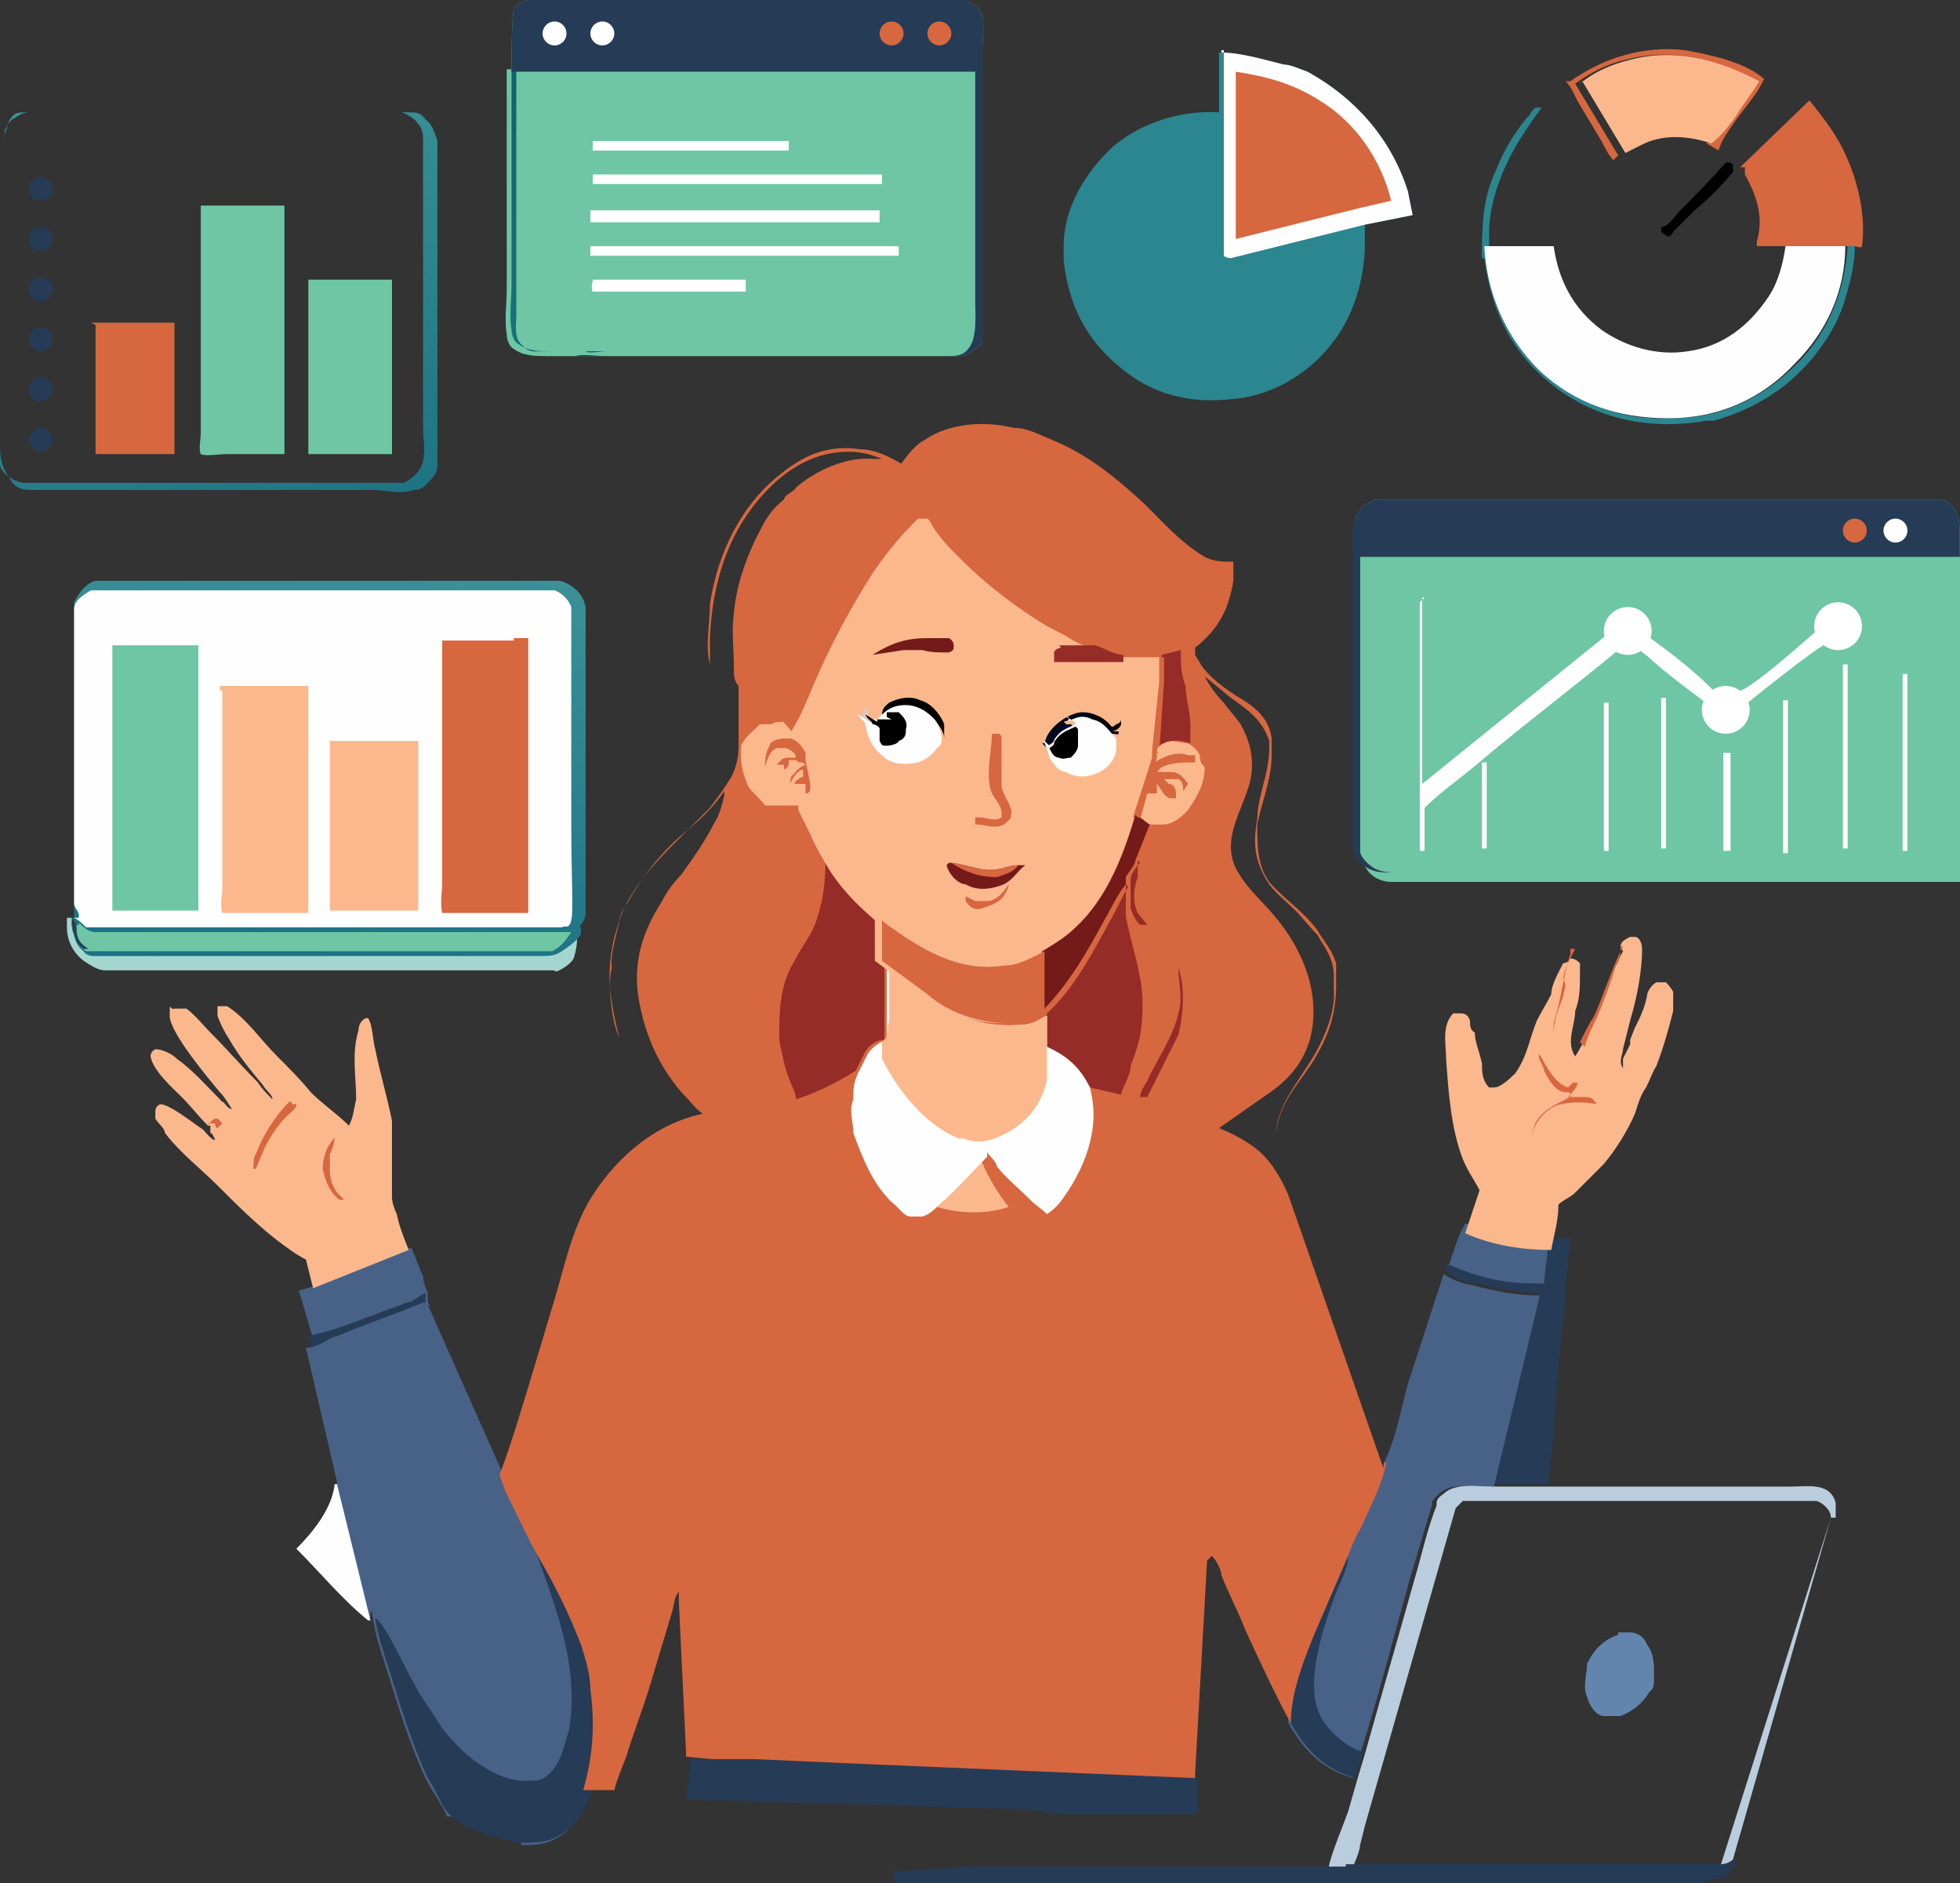 <?xml version="1.0" encoding="UTF-8"?><svg id="Layer_1" xmlns="http://www.w3.org/2000/svg" xmlns:xlink="http://www.w3.org/1999/xlink" viewBox="0 0 82 78.8"><rect x="0" y="0" width="82" height="78.8" fill="#333333" stroke="none"/><defs><style>.cls-1{fill:#741b19;}.cls-1,.cls-2,.cls-3,.cls-4,.cls-5,.cls-6,.cls-7,.cls-8,.cls-9,.cls-10,.cls-11,.cls-12,.cls-13,.cls-14,.cls-15,.cls-16,.cls-17,.cls-18,.cls-19,.cls-20{stroke-width:0px;}.cls-2{fill:#fefefe;}.cls-3{fill:url(#linear-gradient);}.cls-4{fill:#962c28;}.cls-5{fill:#6ec6a4;}.cls-7{fill:#a3d6ce;}.cls-8{fill:#dacbce;}.cls-9{fill:#fcb88d;}.cls-10{fill:#fff;}.cls-11{fill:url(#linear-gradient-2);}.cls-12{fill:#486287;}.cls-13{fill:#6285ae;}.cls-14{fill:url(#linear-gradient-3);}.cls-15{fill:#d7673f;}.cls-16{fill:#bacdde;}.cls-17{fill:#2b868f;}.cls-18{fill:#010735;}.cls-19{fill:url(#linear-gradient-4);}.cls-20{fill:#263b56;}</style><linearGradient id="linear-gradient" x1="12.7" y1="63.2" x2="5.6" y2="82.5" gradientTransform="translate(0 85.4) scale(1 -1)" gradientUnits="userSpaceOnUse"><stop offset="0" stop-color="#1e7482"/><stop offset="1" stop-color="#3e9999"/></linearGradient><linearGradient id="linear-gradient-2" x1="23.8" y1="76.8" x2="21" y2="76.5" gradientTransform="translate(0 85.4) scale(1 -1)" gradientUnits="userSpaceOnUse"><stop offset="0" stop-color="#0a4c5b"/><stop offset="1" stop-color="#167278"/></linearGradient><linearGradient id="linear-gradient-3" x1="12.6" y1="44.3" x2="14.8" y2="62.2" gradientTransform="translate(0 85.4) scale(1 -1)" gradientUnits="userSpaceOnUse"><stop offset="0" stop-color="#1b7184"/><stop offset="1" stop-color="#3b9196"/></linearGradient><linearGradient id="linear-gradient-4" x1="45.9" y1="55.6" x2="44.5" y2="53.8" gradientTransform="translate(0 85.4) scale(1 -1)" gradientUnits="userSpaceOnUse"><stop offset="0" stop-color="#000008"/><stop offset="1" stop-color="#010926"/></linearGradient></defs><path class="cls-15" d="M65.7,3.4c1.4-1,3.1-1.5,4.8-1.3,1.1.2,2.5.5,3.3,1.2-.3.7-.9,1.3-1.3,1.9-.2.3-.5.7-.6,1.1l-.5-.3c.4-.3.7-.7,1-1.1.3-.5.7-1,1-1.5-1.7-1-3.5-1.4-5.4-.9-.8.2-1.4.5-2.1,1l1.8,3-.2.2c-.2-.2-.4-.6-.5-.8l-.9-1.5c-.2-.3-.3-.7-.6-1h.2Z"/><path class="cls-17" d="M62,10.8c0-1.2,0-2.5.6-3.7.3-.8.8-1.6,1.3-2.2.1,0,.2-.4.4-.4h.2c-.3.4-.5.7-.7,1-.8,1.2-1.4,2.6-1.5,4v.8c0,2,.8,3.8,2.2,5.2s3.4,2.1,5.4,2c2.1,0,3.8-.8,5.3-2.3,1.3-1.3,2-3.1,2.1-4.9h.3c0,.8-.2,1.5-.4,2.2-.4,1.4-1.4,2.7-2.5,3.6-.9.7-1.9,1.2-3,1.5h-.3c-2.2.4-4.4,0-6.2-1.3-1.9-1.4-2.8-3.2-3.1-5.5h0Z"/><path class="cls-13" d="M67.7,68.3h.5c.3,0,.6.2.7.5.3.4.3.8.3,1.3s0,.5-.2.7c-.3.5-.7.8-1.2,1h-.7c-.3,0-.6-.4-.7-.8-.2-.4,0-1,0-1.4.3-.6.7-1,1.3-1.2h0Z"/><path class="cls-16" d="M76.6,63.5c0-.3-.3-.6-.6-.7h-14.8c0,0-.2.2-.3.3l-3.8,13.3-.2.8c0,.2-.2.7-.3.9-.2,0-.8.5-1,0,0-.3.7-2,.8-2.3l.4-1.4.3-1c.7-2.5,1.4-4.9,2.1-7.4.3-1,.5-2,.9-3,0-.2,0-.3.3-.5.5-.5,1.6-.3,2.3-.3h2.3v-.3.3c.2,0,1.9,0,2.2,0h7.7c.7,0,1.7-.2,1.9.7v.6h-.2Z"/><path class="cls-9" d="M66.1,3.5c.6-.5,1.3-.8,2.1-1,1.9-.5,3.7,0,5.4.9-.3.5-.7,1-1,1.5-.3.4-.6.8-1,1.1-.9-.3-1.9-.4-2.8,0l-.8.4-1.8-3h0Z"/><path class="cls-15" d="M72.8,7l2.9-2.8c.4.5.8,1,1.1,1.5.8,1.3,1.3,3.1,1.1,4.6,0,.1-.3,0-.3,0h-4.1v-.2c.3-1,0-1.9-.5-2.8v-.3h-.2Z"/><path class="cls-20" d="M56.3,78h15.8c.2,0,.3,0,.5-.2,0,.3-.3.7-.6.8-.2,0-.4,0-.7.2h-33.9v-.5c0,0,3.2-.2,3.6-.2h15.6-.3Z"/><path class="cls-6" d="M72.5,6.9v.3c-.5.6-1,1.1-1.6,1.6l-.9.9s0,.1-.2.2c0,0-.2-.1-.3-.2v-.2h0c.3,0,.6-.5.8-.7.6-.6,1.3-1.3,1.9-2h.2Z"/><path class="cls-2" d="M62.3,10.3h2.7c.2,1.4.8,2.6,2,3.5,1,.7,2.3,1.1,3.6.9,1.5-.2,2.6-1.1,3.4-2.3.4-.6.6-1.4.7-2.1h2.5c0,1.9-.8,3.6-2.1,4.9-1.4,1.5-3.2,2.3-5.3,2.3s-3.9-.6-5.4-2c-1.4-1.4-2.2-3.2-2.3-5.2h.2Z"/><path class="cls-20" d="M37,74.2c-.3.3-.5.4-.6.8v.3h-.2c0-.4,0-.9.2-1.2h.6Z"/><path class="cls-3" d="M.5,4.9c.1-.2.4-.2.6-.2h16c.3,0,.5,0,.7.3.3.2.4.6.5.9v13.6c0,.3-.2.5-.4.7-.2.2-.3.3-.6.3-.5.2-1.2,0-1.7,0H1.3c-.4,0-.7-.1-.9-.5-.3-.4-.4-.8-.4-1.3v-.3c0-.5,0-1.2,0-1.8v1.2c0,.5,0,1.1,0,1.6,0,.3.3.5.6.7.1,0,.2.1.4.1h15.9c.4-.2.7-.5.8-.9.1-.5,0-1,0-1.5V5.9c0-.2,0-.5-.2-.7-.1-.2-.4-.4-.7-.5H1.2c-.3,0-.5.2-.7.3l-.2.2H.3c0,0,0,0,0,0v.2h-.1v4.1-3.7c0-.3.1-.7.3-.9,0,0,0,0,.1-.2h0Z"/><path class="cls-15" d="M3.8,13.5h3.5v5.3s0,.1,0,.2h-3.3v-5.4h0Z"/><path class="cls-5" d="M12.8,11.7h3.6v7.3h-3.5v-7.3h-.1ZM8.2,8.6h3.7v10.4h-2.4c-.3,0-.9.1-1.1,0-.1-.2,0-.6,0-.9v-9.5h-.2Z"/><path class="cls-12" d="M17.1,52.2h.1c.2.4.3.8.5,1.2,0,.2.1.5.2.7v.3s0,.2.1.2c-1.2.5-2.4,1-3.6,1.4-.4.2-.9.4-1.3.5v-.5c-.2-.6-.4-1.4-.6-2l.7-.2,4-1.6h-.1Z"/><path class="cls-20" d="M12.8,56c.3-.2.6-.2.9-.3.7-.2,1.4-.5,2-.7.4-.2.9-.3,1.3-.5.3,0,.5-.3.8-.4v.3s0,.2.1.2c-1.2.5-2.4,1-3.6,1.4-.4.2-.9.4-1.3.5v-.5h-.2Z"/><path class="cls-7" d="M24.1,39c.1.3,0,.8-.1,1.1-.1.2-.4.4-.6.5s-.2,0-.2,0c-.8,0-1.8,0-2.6,0H4.4c-.3,0-.6-.2-.9-.4-.4-.3-.7-.8-.7-1.4v-.4h.2c0,.5,0,.8.5,1.1,0,0,.3.2.4.2h18.6c.3,0,.6,0,.9-.2s.5-.4.6-.7v-.2h.1v.4Z"/><path class="cls-20" d="M60.6,53c.2-.6.4-1.3.7-1.8h.2c1.1.4,2.4.6,3.6.6h.6l-.2,2v.5c-.2,1.8-.4,3.7-.5,5.5,0,.7-.2,1.4-.2,2.1v.2h-2.3l1.9-8c-.9,0-1.8-.2-2.6-.4-.5,0-.9-.2-1.3-.5v-.3c0,0,0,0,0,0h0Z"/><path class="cls-12" d="M60.6,53c.2-.6.4-1.3.7-1.8h.2c1.1.4,2.4.6,3.6.6h-.3c0,.3-.2,1.6-.2,1.9h-.5c-1.2,0-2.4-.3-3.5-.8h0Z"/><path class="cls-9" d="M67.8,39.6c0-.2.2-.3.4-.4h.2c.2,0,.3.3.3.5,0,.9-.2,2-.5,3l-.3,1.2c0,.2-.2.5,0,.8s0,0,0,0c0,0,0,0,0-.2v-.2l.3-.6v-.2l.2-.5c.2-.4.4-.8.5-1.3,0-.2.2-.5.4-.6h.4c0,0,.2.2.3.4v.8c-.2.8-.4,1.5-.7,2.3-.2.3-.3.7-.5,1s-.3.7-.4,1c-.3.7-.8,1.5-1.3,2.1l-1.2,1.2c-.2.2-.5.3-.7.5,0,.7-.2,1.3-.3,1.9-1.2,0-2.5-.2-3.6-.7l.6-1.8c-.2-.4-.5-.8-.7-1.3-.5-1.3-.6-2.8-.7-4.2,0-.6-.2-1.4.3-1.9,0,0,.2,0,.3,0s.3,0,.4.3c0,.2,0,.4.2.5,0,.4.2.8.3,1.3,0,.3,0,.7.3,1h.2c.3,0,.7-.4.9-.6.5-.7.6-1.5.9-2.2.2-.4.4-.7.6-1.1,0-.4.3-.9.5-1.3,0,0,.2,0,.3-.2q.2,0,.4.2v.5c0,.5,0,1-.2,1.5,0,.6-.4,1.3,0,1.9.2-.3.4-.7.6-1.1.4-.9.7-1.9,1.2-2.9l.2-.4Z"/><path class="cls-15" d="M65.7,39.7v.2c-.3.9-.4,2-.7,2.9,0,0,0,.4,0,.5,0-.6.2-1.1.4-1.6,0-.2.2-.5,0-.7,0-.4.3-.9.5-1.3h-.2ZM67.8,39.6c0,.3,0,.6-.2.8-.2.7-.5,1.5-.8,2.2-.2.4-.4.8-.5,1.2,0,0,0,0-.2-.2.2-.4.4-.8.6-1.1.4-.9.7-1.9,1.2-2.9h0ZM65.7,45.9c0-.2,0-.2-.2-.2-.4,0-.7-.5-.9-.9,0-.2-.3-.5-.2-.7.3.5.6,1.2,1.2,1.4l.2-.2h.2c0,.2-.3.5-.4.6h.7c.2,0,.3,0,.5.3h0c-.5-.1-1-.1-1.5,0s-1,.6-1.2,1.2c0,0,0,0,0,.2,0-.8.6-1.2,1.2-1.5s.4-.2.6-.4h0Z"/><path class="cls-9" d="M8.7,47.1c-.4-.4-.7-.8-1.1-1.2s-1.2-1.1-1.3-1.7q0-.2.2-.3c.3,0,.7.2.9.4.7.5,1.3,1.2,1.9,1.8.1,0,.2.3.4.3-.2-.3-.3-.5-.5-.7-.5-.6-2.1-2.5-2.1-3.2s0-.2.2-.3c.2,0,.3,0,.5,0,.4.3.7.7,1,1,.7.7,1.3,1.4,2,2.1.1.2.5.6.6.7,0-.2-.3-.4-.4-.6-.5-.6-1-1.2-1.4-1.9-.2-.3-.4-.7-.5-1v-.4q.2,0,.4,0c.8.5,1.4,1.4,2.1,2.1.5.5,1,1,1.4,1.5.5.5,1.1.9,1.6,1.4.2-.4.2-.7.3-1.1,0-1-.2-1.9.1-2.9,0-.2.1-.4.3-.5h.1c.2.3.2,1,.3,1.3.2,1,.5,2,.7,3v3.2c0,.2.1.5.2.7.1.5.3,1,.5,1.5l-4,1.6-.3-1.2c-.4-.2-.8-.5-1.2-.8-.9-.7-1.7-1.5-2.5-2.3-.7-.7-1.6-1.4-2.2-2.2,0-.2-.3-.4-.4-.6v-.3q0-.2.2-.3c.4,0,1.4.8,1.7,1,.1,0,.4.5.6.5h0c0,0-.1-.3-.2-.3v-.3Z"/><path class="cls-15" d="M8.7,47.1c0,0,.1-.2.3-.3h.1l.2.2-.2.2s-.1,0-.1-.2h-.3ZM14,47.6c0,.2-.1.5-.2.7v.6c0,.4.1.8.4,1.1l.2.2h-.1c0,0-.1,0-.1,0-.4-.3-.6-.8-.7-1.3,0-.5.2-1,.5-1.3ZM12.2,46.2h.2c0,.2-.2.3-.4.5-.4.4-.8,1-1,1.5-.1.2-.2.5-.3.7h-.1c0-.2,0-.5.1-.6.3-.8.8-1.6,1.4-2.2h.1Z"/><path class="cls-12" d="M64.4,54.3l-1.9,7.9c-.7,0-1.8-.2-2.3.3s-.2.3-.3.5l-.9,3c-.7,2.5-1.3,4.9-2.1,7.4l-.3,1c-1.3-.4-2-1.1-2.7-2.3,0-1.4.6-2.8,1.1-4l1.3-3c0-.4.3-.8.5-1.1.4-.9.9-1.9,1.1-2.8.5-1,.7-2.2,1-3.3.5-1.5,1-3.1,1.5-4.6.4.3.8.4,1.3.5.8.2,1.7.4,2.6.4h.1Z"/><path class="cls-20" d="M57,73.4l-.3,1c-1.3-.4-2-1.1-2.7-2.3,0-1.4.6-2.8,1.1-4l1.3-3c0,.6-.4,1.2-.6,1.8-.5,1.4-1.4,4-.3,5.3.4.5.9.9,1.5,1.1h0Z"/><path class="cls-17" d="M51.1,2.2c.8,0,1.8.3,2.6.5.3,0,.7.2,1,.3,2,1.1,3.5,2.8,4.2,5l.2,1-2,.4c0,.1,0,.2,0,.4v.4c0,1.5-.5,3.1-1.4,4.2-1,1.3-2.6,2.2-4.2,2.3-1.7.2-3.3-.2-4.6-1.3-1.5-1.2-2.2-2.7-2.4-4.5v-.6c0-1.6.9-3.1,2.1-4.2,1.2-1,2.9-1.5,4.4-1.4,0,0,0-2.5,0-2.5Z"/><path class="cls-2" d="M51.1,2.2c.8,0,1.8.3,2.6.5.3,0,.7.2,1,.3,2,1.1,3.5,2.8,4.2,5l.2,1-2,.4-5.6,1.4c0,0-.2,0-.3-.1V2.1h-.1Z"/><path class="cls-15" d="M51.7,3c1.3.2,2.4.5,3.5,1.2,1.5.9,2.6,2.5,3,4.2l-1.3.3-5.2,1.3V3Z"/><path class="cls-12" d="M17.9,54.6l3.2,7.2.2.6c.5.9.9,1.9,1.4,2.8.6,1.2,1.3,2.4,1.8,3.7.2.6.4,1.3.5,1.9.1,1.5,0,2.7-.3,4.2-.3.8-.7,1.6-1.6,2-.4.2-.9.2-1.3.2v-.3c.2-.3.2-.4,0-.7-.3-.2-.9-.2-1.3-.2h-1.8c-.2-.5-.6-1-.9-1.6-.7-1.5-1.2-3.2-1.7-4.8-.2-.6-.4-1.2-.5-1.9s-.1,0-.1,0c-1.1-.9-2-2-3-3,.7-.7,1.5-1.7,1.6-2.7l-1.3-5.6c.5,0,.9-.4,1.3-.5,1.2-.5,2.4-.9,3.6-1.4h.2Z"/><path class="cls-2" d="M14.1,62.1l1.4,5.7h-.1c-1.1-.9-2-2-3-3,.7-.7,1.5-1.7,1.6-2.7h.1Z"/><path class="cls-20" d="M21.4,62.3c.5.9.9,1.9,1.4,2.8.6,1.2,1.3,2.4,1.8,3.7.2.6.4,1.3.5,1.9.1,1.5,0,2.7-.3,4.2-.3.8-.7,1.6-1.6,2-.4.2-.9.2-1.3.2,0,0-.9,0-2.4-.7-.4-.2-.8-.5-1-.9s-.4-.8-.6-1.1c-.7-1.5-1.2-3.2-1.7-4.8-.2-.6-.4-1.2-.5-1.9.4.2,1.3,2.2,1.6,2.7.3.6.7,1.1,1,1.6s.7.9,1.1,1.3c.8.7,1.8,1.3,2.8,1.2.3,0,.5,0,.8-.3.5-.5.6-1.2.8-1.8.5-2.8-.7-5.5-1.6-8.1-.2-.7-.6-1.4-.7-2.1h0Z"/><path class="cls-5" d="M21.4,2.9c0-.5,0-2.1.1-2.5h0c.1-.3.4-.3.6-.4h18.4c0,.1.2.2.3.2.5.4.3,1.2.3,1.8v12.1c0,.2,0,.4-.3.5-.2.2-.4.3-.7.3h-17.2c-.5,0-1,0-1.4-.3-.2-.1-.3-.4-.3-.6-.1-.6,0-1.3,0-1.9V2.9h.2Z"/><path class="cls-2" d="M24.8,11.7h6.4v.5h-6.4c-.1-.1,0-.4,0-.5Z"/><path class="cls-11" d="M21.4,2.9h.2v10.3c0,.4-.1.9.2,1.2.1.1.3.3.5.3h2.2c.1.1.6,0,.9,0h.1-2.4c-.5,0-1,0-1.4-.3-.2-.1-.3-.4-.3-.6-.1-.6,0-1.3,0-1.9V2.7v.2Z"/><path class="cls-2" d="M24.7,5.9h8.3v.4h-8.2v-.4h0ZM24.7,7.3h12.2v.4h-12.1v-.4h-.1ZM24.7,8.8h12.1v.5h-12.1v-.4h0ZM24.7,10.3h12.9v.4h-12.9v-.4Z"/><path class="cls-20" d="M21.4,2.9c0-.5,0-2.1.1-2.5h0c.1-.3.4-.3.6-.4h18.4c0,.1.2.2.3.2.5.4.3,1.2.3,1.8v12.1c0,.2,0,.4-.3.5-.2.2-.4.3-.7.3h-16c.1-.1,1,0,1.2,0h-1,15.3c.3,0,.7,0,.9-.3.4-.4.3-1.5.3-2V3h-19.7.3Z"/><path class="cls-14" d="M3.1,38.3c0-.2,0-.3,0-.5v-12.2c0-.1,0-.3,0-.4.2-.4.5-.8.9-.9h19.2c.2,0,.3,0,.5.1.4.2.7.5.8,1v12.8c0,.2-.1.4-.2.5s0,0,0,.2v.2c-.2.3-.5.5-.8.7s-.5.2-.9.2H3.9c0,0-.3,0-.4-.2-.4-.3-.4-.7-.5-1.1h.2c0,0-.2-.3-.2-.3h.1Z"/><path class="cls-5" d="M3.3,38.6c.2.2.4.4.7.4h19.9c-.2.3-.4.6-.8.8H4.3c-.2,0-.3,0-.5,0h-.2c-.4-.3-.4-.7-.5-1.1h.2c0,0,0,0,0,0Z"/><path class="cls-20" d="M3,38.7h.2c0,.4,0,.7.5,1h-.2c-.4-.3-.4-.7-.5-1.1h0Z"/><path class="cls-2" d="M3.3,38.3c0-.2-.2-.3-.2-.5v-12.3c0-.4.4-.6.7-.8h19.4c.3.1.6.4.7.7v8.8c0,2.7.1,3.9,0,4.3s-.2.2-.4.3H3.6c-.2-.2-.3-.3-.5-.4h.2Z"/><path class="cls-9" d="M13.8,31h3.7v7.1h-3.7s0-7.1,0-7.1ZM9.2,28.7h3.7v9.5c-.6,0-3.3,0-3.6,0-.1-.3,0-.8,0-1.1v-8.2h-.1Z"/><path class="cls-5" d="M4.7,27h3.6v11.1h-3.6v-11.2h0Z"/><path class="cls-15" d="M21.5,26.7h.6v11.5c-.3,0-.8,0-1.1,0h-2.5c-.1-.4,0-.9,0-1.3v-10.1h3.2-.2Z"/><path class="cls-5" d="M56.7,21.8c0-.2.2-.4.3-.6.2-.1.4-.3.6-.3h23.5c.2,0,.4.1.5.2.6.6.3,1.5.4,2.2v13.6h-23.8c-.4,0-.8-.2-1-.5s-.3-.4-.3-.7v-14.1l-.2.2Z"/><path class="cls-2" d="M62,31.9h.2v3.6h-.2c0-.2,0-3.1,0-3.6ZM72.1,35.6v-4.1h.3v4.1h-.3ZM64.5,35.5v-4.9h0c0,.5,0,1.1,0,1.6v3.3h-.2,0ZM69.5,29.2h.2v6.3h-.2v-6.3ZM67.1,35.6v-6.2h.2v6.2h-.3.1ZM74.6,35.6v-6.3h.2v6.4h-.3.1ZM79.6,35.6v-7.4h.2c0,.3,0,.9,0,1.2v6.2h-.3.1ZM77.1,35.6v-7.8h.2v7.7h-.3.1Z"/><path class="cls-20" d="M64.5,35.5h15.5c-1.2,0-2.5,0-3.7,0h-17.6,5.9,0Z"/><path class="cls-2" d="M59.5,25c0,.2,0,7.1,0,7.8l7.8-6.3c0-.3,0-.5.2-.7s.4-.3.6-.3.5.1.6.3c.2.2.2.5.2.8,1,.7,2,1.5,2.8,2.3h.3c.3-.2.4-.2.7,0s3.4-2.6,3.4-2.6v-.2c0-.2,0-.5.2-.6.2-.2.4-.2.6-.2s.4.1.5.3c.2.2.2.5.2.7s-.2.3-.3.5c-.2.2-.5.1-.8.1s-3.5,2.6-3.5,2.6c0,.2,0,.4,0,.6,0,.2-.3.3-.5.4-.2,0-.4,0-.6-.1-.3-.2-.3-.4-.3-.8-.6-.5-1.2-.9-1.8-1.4-.4-.3-.8-.7-1.2-1h-.2c-.3.1-.4,0-.7,0-1.8,1.5-3.8,3-5.7,4.6-.8.7-1.7,1.3-2.4,2v1.8h-.2v-10.4l.2-.2Z"/><path class="cls-20" d="M56.7,21.8c0-.2.2-.4.3-.6.2-.1.4-.3.6-.3h23.5c.2,0,.4.1.5.2.6.6.3,1.5.4,2.2h-25.1v12.3c0,.2.2.4.3.5.4.4.8.4,1.3.4h4.1-4.7c-.4,0-.8-.2-1-.4s-.3-.4-.3-.7v-13.6Z"/><path class="cls-15" d="M58,61.2c-.2,1-.7,1.9-1.1,2.8-.2.3-.4.8-.5,1.1l-1.3,3c-.5,1.2-1.1,2.7-1.1,4-.7-1.3-1.3-2.6-1.9-3.9-.3-.8-.7-1.5-1-2.3,0-.2-.2-.6-.4-.8l-.2.2-.5,8.9v1.5h-1.3l-4.5-.2h-1.7l-6.2-.2v-.3c0-.4.2-.5.6-.8h-1.3l-4.2-.5h-.6l-2.1-.2v-.2l-.3-6.3v-.4c-.2.2-.2.6-.3.9l-.9,3c-.3,1-.7,2-1,3-.2.5-.4,1-.5,1.4h-1.3c.4-1.4.5-2.7.3-4.2,0-.6-.2-1.3-.4-1.9-.5-1.3-1.1-2.5-1.8-3.7-.5-.9-.9-1.8-1.4-2.8l-.2-.6c.5-1.3.9-2.7,1.3-4l.9-3c.5-1.6.8-3.3,1.7-4.7,1.1-1.7,2.7-3,4.6-3.4-.3-.2-.5-.5-.8-.8-.9-1-1.5-2.2-1.8-3.6-.4-1.7,0-3.1.9-4.5.2-.4.5-.8.8-1.1.5-.7,1-1.4,1.4-2.2.2-.3.3-.7.4-1.1v-.2c-.4.6-.9,1.1-1.5,1.6-1.2,1.2-2.6,2.5-3,4.2-.2.6-.3,1.3-.3,2s.2,1.7.4,2.5c-.3-.6-.5-2.3-.3-2.9-.1-.5.2-1.4.3-1.9,0-.3.2-.6.4-.9.6-1.1,1.5-2.2,2.5-3l.9-.9c.3-.4.6-.8.9-1.3.2-.4.3-.8.3-1.3v-2.5c-.2-.2-.2-.5-.2-.8,0-.8-.1-1.5,0-2.2.1-1.3.6-2.6,1.2-3.7.2-.4.5-.8.9-1.1,0-.2.4-.3.5-.5.8-.7,2.1-1.3,3.2-1.2h.4c-.5-.2-.9-.3-1.4-.3-1.3,0-2.4.6-3.3,1.5-1.7,1.7-2.4,3.9-2.5,6.3v1.1c-.2-.8,0-1.7,0-2.5.3-2.1,1.3-4.2,3-5.5,1-.8,2-1.2,3.3-1,.6,0,1.2.3,1.7.6.3-.4.6-.8,1-1,1-.7,2.5-.8,3.7-.5.6,0,1.1.3,1.6.5,1.5.6,2.7,1.6,3.9,2.7.8.8,1.5,1.6,2.5,2.2.4.2.7.2,1.2.2v.8c-.2,1.2-.6,2-1.6,2.8v.3l.3.5c.4.5.8.8,1.4,1.2.7.4,1.4.9,1.5,1.8v.7c0,1-.4,1.9-.6,2.9,0,.9,0,1.7.5,2.4.6.7,1.4,1.2,2,2,.3.5.6.8.8,1.4,0,.3,0,.6,0,.9,0,1.2-.3,2.1-.9,3.1-.6,1-1.5,1.8-1.6,3.1,0-1,.8-2,1.3-2.8.6-.9,1.2-2.2,1.1-3.2v-.6c0-.7-.4-1.2-.7-1.7-.3-.3-.6-.7-.9-1-.4-.4-.8-.7-1.1-1.1-.6-.9-.7-1.7-.5-2.7,0-1,.5-1.9.5-3v-.3c-.3-.9-.9-1.3-1.6-1.8l-1.1-.9c.2.4.5.8.8,1.1.2.3.5.6.7.9.4.7.6,1.5.4,2.4-.3,1.2-1.3,2.5-.5,3.8.4.7,1,1.2,1.5,1.8,1.2,1.4,2,3.3,1.5,5.2-.3,1-.9,1.7-1.8,2.3l-2,1.4c.5.2,1.1.5,1.6.9.6.5,1,1.2,1.3,1.9l4,11.5v-.3Z"/><path class="cls-4" d="M47.6,36v.7c-.2.5-.2,1.1,0,1.5l.4.5h-.3c-.2-.2-.3-.4-.4-.7,0-.2,0-.5,0-.7v-.5c0-.2.2-.5.4-.7h0ZM49.3,40.5h0c.3.8.2,2,0,2.8l-1.3,2.6h-.3c0-.3.3-.6.4-.9.4-.8,1-1.7,1.2-2.6.2-.6,0-1.3,0-1.9Z"/><path class="cls-9" d="M40.9,48.1c0,.3.2.5.3.8.3.6.6,1.1,1,1.6-.9.3-2,.3-3,0l.3-.3c.4-.4.8-1,1-1.5,0-.2.2-.3.2-.5v-.2h.2Z"/><path class="cls-4" d="M48.6,27.4l.8-.2c0,.5,0,1,.2,1.5,0,.5.2,1.1.2,1.6v.8c-.3-.1-.7-.2-1,0,0,0-.3.2-.3.3s.2-2.9.2-2.9v-1h-.1Z"/><path class="cls-9" d="M48.4,31.4c0-.1.2-.3.3-.3.3-.2.7,0,1,0,.2.1.4.3.5.5,0,.2,0,.3.2.5,0,.7-.3,1.2-.7,1.8-.3.3-.6.6-1.1.6h-.4c-.2,0-.3-.2-.5-.2h0l.7-2.6v-.3s0,0,0,0Z"/><path class="cls-15" d="M48.3,31.4v.5c.3-.2.9-.5,1.4-.3h.3v.3c-.5,0-1,0-1.4.2l-.2.2c.2,0,.4,0,.6,0,.3,0,.5.2.7.5l-.2.3c0-.2,0-.4-.2-.5h-.6q0,0,.2.2c.2,0,.3.2.3.4v.2h-.2c-.3,0-.4-.4-.6-.6h0v.4h-.6c0,.5-.3.8-.5,1.2h0l.7-2.6v-.3h.5Z"/><path class="cls-4" d="M47.1,37v1.3c.2,1.2.7,2.4.7,3.7s-.2,1.8-.5,2.6c0,.4-.3.8-.4,1.2l-1.3-.3c-.5-.8-1-1.3-1.8-1.7v-1.7.3c1.1-1,1.9-2.5,2.6-3.8.3-.5.5-1,.8-1.5h0ZM34.3,35.1c.3.5.5,1,.8,1.5.5.8,1.2,1.5,1.9,2.1v3.9c0,.3,0,.7,0,.9-.3,0-.6.2-.8.5l-.4.8c-.8.5-1.6.9-2.5,1.2,0-.3-.2-.6-.3-.9-.2-.5-.3-1.1-.4-1.6,0-1.2,0-2.3.7-3.4.2-.4.5-.8.7-1.2.5-1.1.6-2.5.5-3.7h-.1Z"/><path class="cls-2" d="M37,40.3l1.9,1.4c.8.8,2.1,1.2,3.3,1.2s1.1-.2,1.6-.4v1.3c.9.4,1.4.9,1.8,1.7.2.8.2,1.5,0,2.3s-.6,1.6-1.1,2.3c-.2.3-.4.5-.7.7s0,0,0,0c-.2-.2-.5-.4-.7-.6-.5-.5-1-.9-1.4-1.4,0-.2-.3-.4-.4-.6v.2c-.7.7-1.3,1.4-2,2-.2.2-.4.4-.7.5h-.5c-.3,0-.5-.4-.8-.6-.8-.8-1.2-1.8-1.6-2.9,0-.5-.2-.9,0-1.4,0-.4,0-.7.2-1.1l.4-.8c.2-.3.5-.5.8-.6,0-.2,0-.6,0-.8v-2.4Z"/><path class="cls-9" d="M37,40.3l1.9,1.4c.8.8,2.1,1.2,3.3,1.2s1.1-.2,1.6-.4v1.3c0,.5,0,1,0,1.4-.2.9-.7,1.6-1.5,2.1-.5.3-1.2.6-1.8.4s-.2,0-.2,0c-1.5-.5-2.7-2-3.4-3.4v-.7c.3-.2.2-.6.3-.9v-2.4Z"/><path class="cls-9" d="M38.9,21.8c.3.6.8,1.1,1.3,1.6,1.1,1.1,2.3,2,3.6,2.8.4.2.8.4,1.1.6l.6.3h.3c.4.1.8.4,1.2.4h1.5v1l-.3,2.9v.3l-.8,2.5h0c.2,0,.3.2.5.3l-.6,1.5c0,.2-.3.5-.4.7v.3c-.4.5-.6,1-.9,1.5-.7,1.3-1.5,2.7-2.6,3.8v-.3.4c-.5.3-1,.4-1.6.4-1.1,0-2.4-.4-3.3-1.2l-1.9-1.4v-1.7c-.7-.6-1.4-1.3-1.9-2.1-.3-.5-.6-1-.8-1.5l-.5-1v-.2h-.2c-.3,0-.6,0-1,0h-.2c-.2-.3-.5-.5-.7-.8-.2-.5-.3-.8-.3-1.3v-.4c.2-.4.5-.6.8-.9h.5c0-.1.5-.1.5-.1,0,.1.2.2.3.4.4-.6.7-1.4,1-2.1.7-1.6,1.5-3.1,2.4-4.5.6-.9,1.2-1.6,1.9-2.3h.4Z"/><path class="cls-8" d="M36.1,30c0-.2,0-.3.2-.4h0v.5h0q0,.1,0,.1c-.2,0-.3-.2-.5-.3h0Z"/><path class="cls-15" d="M42.2,37c0,.2-.2.5-.3.6-.2.2-.5.3-.8.4s-.5,0-.7-.3v-.2l.4.2h.5c.4,0,.7-.4.9-.7Z"/><path class="cls-6" d="M36.9,29.9h0c0-.3.2-.4.3-.5.4-.2.9-.3,1.3-.1.4.1.8.5,1,1,0,.2,0,.4,0,.6h0c0-.3-.2-.5-.4-.8-.3-.3-.7-.5-1.1-.5s-.7,0-1,.4h0Z"/><path class="cls-15" d="M41.9,30.8v.5c0,.5,0,1.1,0,1.5,0,.5.5.9.4,1.3,0,.2-.2.3-.3.4-.4.2-.8,0-1.1,0h-.1v-.3h.2c.3,0,.6.2.9,0v-.2c0-.3-.3-.6-.4-.8-.3-.7,0-1.8,0-2.5h.3Z"/><path class="cls-1" d="M38.7,26.7h1c0,0,.2.1.2.3s0,.2-.2.3c-.4,0-.8,0-1.1-.1h-.8l-1.3.2c.8-.5,1.4-.7,2.3-.7h-.1Z"/><path class="cls-4" d="M44.3,27h1.5c.4.1.8.4,1.2.4v.3h-2.9v-.4c0-.1.2-.2.3-.2h0Z"/><path class="cls-15" d="M32.5,32c.2-.2.2-.3.5-.3h.3c0-.2-.2-.3-.4-.4h-.4c-.3.1-.4.5-.5.8v.2c0-.4,0-.8.2-1.1,0-.2.4-.3.6-.3h.3c.3.1.5.4.6.6v.3l.2,1q0,0,0,.2s0,.2-.2.2q0-.2,0-.4c0,0-.2,0-.4,0s.2-.3.3-.3c0,0,0-.2,0-.3s0,0,0,0c-.2,0-.4.3-.5.5s0-.2,0-.2c.2-.2.3-.4.6-.5-.2-.2-.2,0-.4-.2h-.3c0,.2,0,.3-.2.4v-.2h0Z"/><path class="cls-19" d="M43.7,31.2c0-.3.2-.6.4-.8.3-.3.8-.6,1.2-.6s.9.2,1.2.6h.3-.2c0-.1.3-.1.3-.3v.2c0,.1-.2.3-.4.3h.3c0,.2,0,.1-.3.1v.2c-.3-.4-.5-.7-1-.8-.4-.1-.7,0-1,.1,0,0,.2.2.4.3-.3.1-.6.2-.7.4l-.2.2s-.2.1-.2.2l-.2-.2h.1Z"/><path class="cls-18" d="M44.2,31.2s0-.1,0-.2c0-.3.2-.4.3-.6q0-.1.3-.1c0,0,.2.2.4.3-.3.1-.6.2-.7.4,0,0-.2.2-.2.2Z"/><path class="cls-1" d="M39.7,36.1c.5,0,1.2.3,1.7.3s.8-.2,1.2-.2h.3c-.3.2-.5.6-.9.8-.5.2-1.1.3-1.6,0-.3,0-.7-.4-.8-.8h0Z"/><path class="cls-15" d="M39.7,36.1c.5,0,1.2.3,1.7.3s.8-.2,1.2-.2h0c-.2.3-.6.4-.9.5-.7,0-1.3-.2-1.9-.6Z"/><path class="cls-2" d="M44.7,30.2c.3-.2.6-.3,1-.1.5.1.7.5,1,.8v.4c0,.4-.3.8-.7,1s-.9.3-1.4,0c-.3,0-.5-.3-.7-.6,0-.2-.2-.5-.2-.7l.2.2s.2-.1.2-.2.2-.3.2-.3c.2-.2.5-.3.7-.4,0-.1-.2-.2-.4-.3h.1Z"/><path class="cls-6" d="M45.1,30.5c0,.2,0,.5,0,.7,0,.2-.2.4-.3.5-.2,0-.3.1-.5,0-.2,0-.3-.2-.4-.4,0,0,.2-.1.2-.2s.2-.3.2-.3c.2-.2.5-.3.7-.4h0Z"/><path class="cls-2" d="M36.9,29.9c.3-.3.6-.4,1-.4s.8.2,1.1.5.3.5.4.8h0c0,.2,0,.4-.2.5-.2.3-.5.5-.8.6-.5.1-1,.1-1.4-.2-.5-.4-.7-.8-.8-1.4,0-.1-.2-.2-.3-.4.2.1.3.2.5.3h0c0-.1,0-.1,0-.1h.5-.2c0,0,.2-.2.2-.2Z"/><path class="cls-6" d="M37.1,30v-.2h.5c.2.2.4.4.3.7,0,.2,0,.4-.3.5,0,.1-.3.2-.5.2s-.2,0-.3-.2c0-.1,0-.3,0-.5,0-.1-.2-.2-.3-.2,0-.1-.2-.2-.3-.4.2.1.3.2.5.3h0c0-.1,0-.1,0-.1h.6Z"/><path class="cls-1" d="M47.6,34.2h0c.2,0,.3.2.5.3l-.6,1.5c0,.2-.3.5-.4.7v.3c-.4.5-.6,1-.9,1.5-.7,1.3-1.5,2.7-2.6,3.8v-2.5c.5-.3,1-.6,1.4-1,1.3-1.2,2-3,2.5-4.7h0Z"/><path class="cls-15" d="M37,38.6c1.5,1.1,3.1,2.1,5,1.8.6,0,1.1-.3,1.7-.6v2.6c-.5.3-1,.4-1.6.4-1.1,0-2.4-.4-3.3-1.2l-1.9-1.4v-1.7h0Z"/><path class="cls-20" d="M50.1,75.9h0c0,0-1.3,0-1.3,0h-4.5c0,0-1.3-.2-1.3-.2h-.4l-6.2-.2h-.2l-7.5-.2.2-1.7h0c0,0,2.1,0,2.1,0h.5c0,0,4.5.2,4.5.2l14.1.6s0,1.5,0,1.5Z"/><path class="cls-16" d="M76.6,63.5l-4.1,14.3s-.2.2-.5.2"/><circle class="cls-10" cx="23.2" cy="1.4" r=".5"/><circle class="cls-10" cx="25.2" cy="1.4" r=".5"/><circle class="cls-20" cx="1.7" cy="18.4" r=".5"/><circle class="cls-20" cx="1.7" cy="16.3" r=".5"/><circle class="cls-20" cx="1.7" cy="14.2" r=".5"/><circle class="cls-20" cx="1.7" cy="12.1" r=".5"/><circle class="cls-20" cx="1.7" cy="10" r=".5"/><circle class="cls-20" cx="1.7" cy="7.9" r=".5"/><circle class="cls-15" cx="37.3" cy="1.4" r=".5"/><circle class="cls-15" cx="39.3" cy="1.4" r=".5"/><circle class="cls-10" cx="79.3" cy="22.2" r=".5"/><circle class="cls-10" cx="68.1" cy="26.4" r="1"/><circle class="cls-10" cx="72.2" cy="29.7" r="1"/><circle class="cls-10" cx="76.9" cy="26.2" r="1"/><circle class="cls-15" cx="77.6" cy="22.2" r=".5"/></svg>